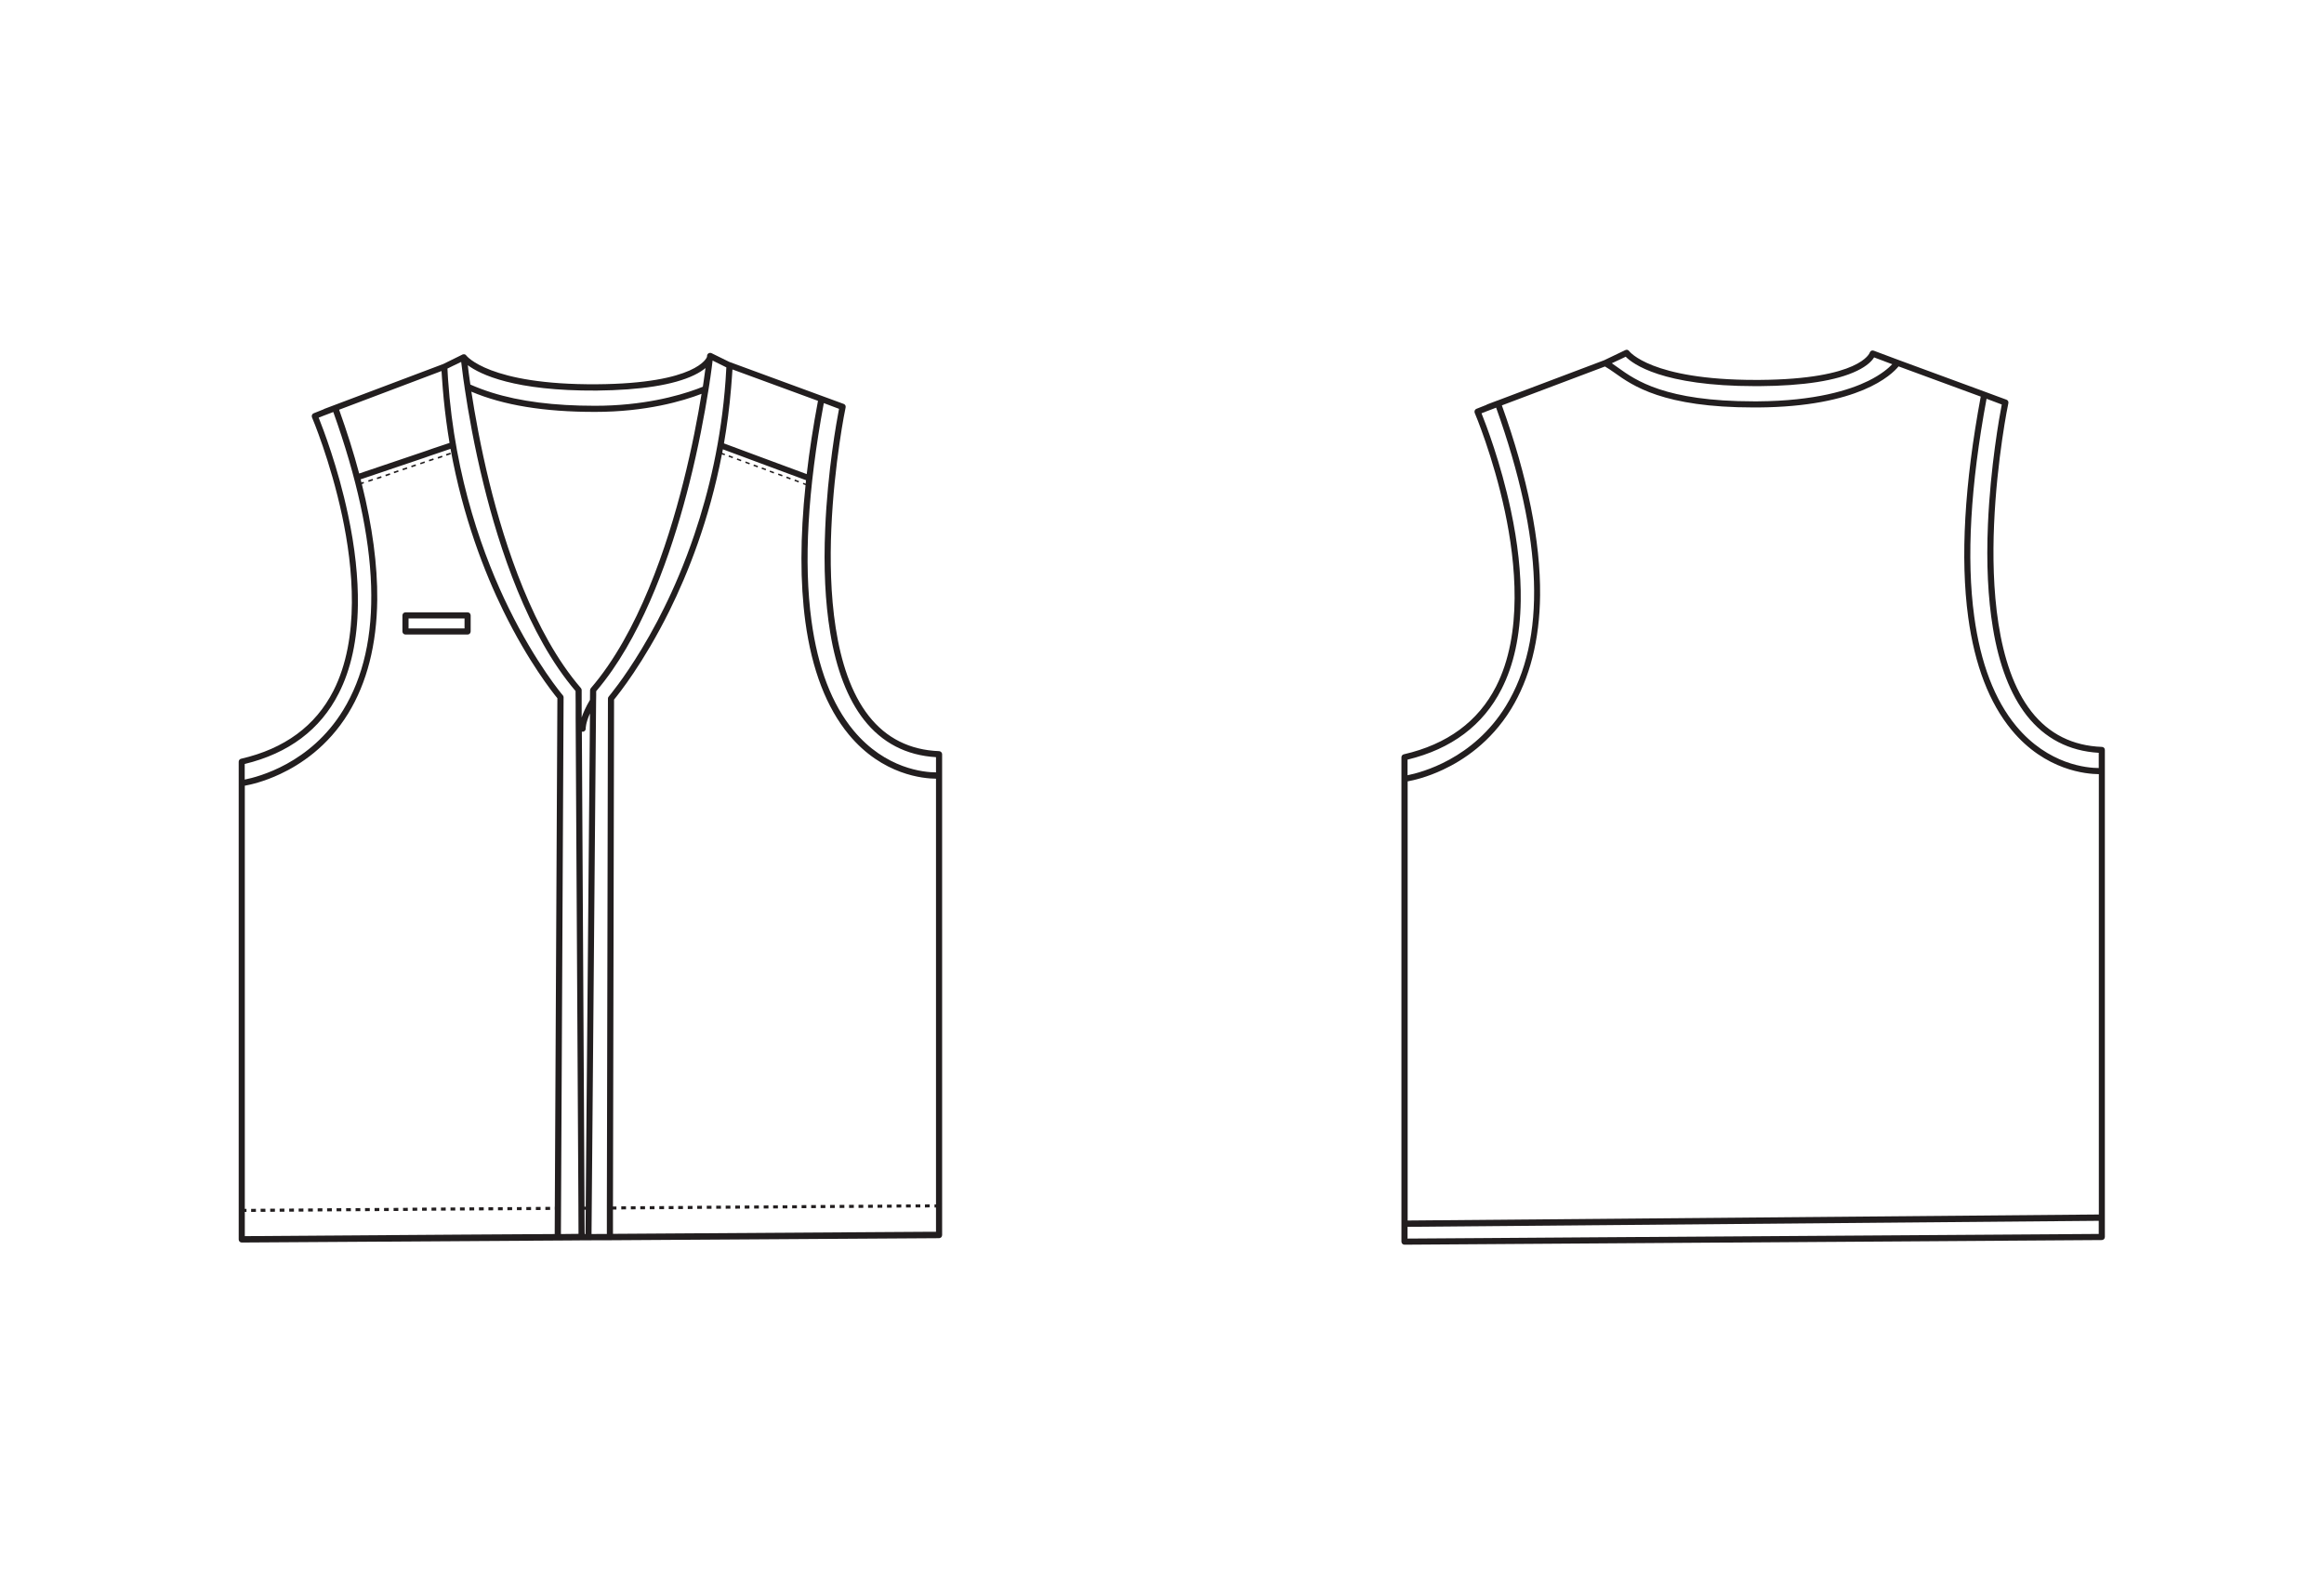 <?xml version="1.0" encoding="utf-8"?>
<!-- Generator: Adobe Illustrator 16.0.0, SVG Export Plug-In . SVG Version: 6.00 Build 0)  -->
<!DOCTYPE svg PUBLIC "-//W3C//DTD SVG 1.1//EN" "http://www.w3.org/Graphics/SVG/1.1/DTD/svg11.dtd">
<svg version="1.1" id="Base" xmlns="http://www.w3.org/2000/svg" xmlns:xlink="http://www.w3.org/1999/xlink" x="0px" y="0px"
	 width="2353.3px" height="1599.2px" viewBox="0 0 2353.3 1599.2" style="enable-background:new 0 0 2353.3 1599.2;"
	 xml:space="preserve">
<style type="text/css">
<![CDATA[
	.st0{fill:#221E1F;}
]]>
</style>
<g>
	<path class="st0" d="M951,760.8c-29.6-1.1-53.6-13.1-71.3-35.7c-36-45.9-40.5-128.3-37.9-189.3c2.8-66.5,14.3-122.7,14.5-123.2
		c0.3-1.5-0.5-3-2-3.5l-9.8-3.6c0,0,0,0,0,0l-5.7-2.1l-6-2.2c0,0,0,0,0,0l-94.4-34.7l-17.9-8.8c-0.9-0.4-2-0.4-2.9,0.1
		c-0.9,0.5-1.5,1.4-1.6,2.4c0,0,0,0.5-0.1,1.2c0,0.1-0.1,0.2-0.1,0.3c-0.1,0.3-9.7,26.8-111.7,27.5C495,389.9,472.3,360.3,472.1,360
		c0,0,0,0,0,0c-0.1-0.1-0.2-0.3-0.4-0.4c0,0-0.1-0.1-0.1-0.1c-0.1-0.1-0.3-0.3-0.5-0.4c0,0,0,0,0,0c0,0,0,0,0,0
		c-0.2-0.1-0.4-0.2-0.6-0.2c0,0-0.1,0-0.1,0c-0.2-0.1-0.4-0.1-0.6-0.1c0,0,0,0,0,0c-0.2,0-0.4,0-0.7,0.1c-0.1,0-0.1,0-0.2,0
		c-0.1,0-0.1,0-0.2,0c-0.1,0-0.3,0.1-0.4,0.2c0,0,0,0,0,0l0,0l0,0l-19.5,9.6l-110.5,41.7c0,0,0,0,0,0l0,0l-9.8,3.7
		c-0.3,0.1-0.6,0.3-0.9,0.5l-10,4c-0.8,0.3-1.4,0.9-1.7,1.7c-0.3,0.8-0.3,1.6,0,2.4c0.2,0.4,18.7,44.1,30.6,100
		c10.9,51.3,18.2,123.7-8.9,177c-18.1,35.6-49.6,58.7-93.5,68.8c-1.4,0.3-2.4,1.6-2.4,3v14.5v7.4v462c0,0.8,0.3,1.6,0.9,2.2
		c0.6,0.6,1.4,0.9,2.2,0.9c0,0,0,0,0,0l331.7-2.1l12.5-0.1c0,0,0,0,0,0l20.8-0.1l7.9,0c0,0,0,0,0,0l333.2-2.1c1.7,0,3.1-1.4,3.1-3.1
		V785.4v-12v-9.5C954,762.3,952.6,760.9,951,760.8z M947.8,1247.6l-1.2,0l-3.2,0l-322.7,2.1l0-2.1l0-22.5l3.5,0l0-3.1l-3.5,0
		l1.1-513.4c4.6-5.6,30-37.3,56-89.8c18.6-37.6,40.3-91.8,53.2-158.6l2.7,1l0.5-1.4l-2.9-1.1c0.2-1.2,0.5-2.4,0.7-3.6l25,9.3
		l3.5,1.3l3.5,1.3l52.2,19.4c-0.1,1.2-0.3,2.3-0.4,3.5l-2.3-0.9l-0.5,1.4l2.7,1c-5.5,52.5-5.5,98.8-0.2,138.3
		c6.6,48.6,21.4,87,44,114.3c34.2,41.3,76,44.6,88.3,44.7v431.2l-1.5,0l0,3.1l1.5,0V1247.6z M247.8,781.7v-7.9
		c44.5-10.8,76.6-34.8,95.2-71.5c12.4-24.3,18.9-54.3,19.4-89.2c0.4-27.8-2.9-58.7-10-91.9c-10.2-48.1-25.4-87.4-29.7-98.2l5.1-2
		l2.9-1.1l2.9-1.1l3.9-1.5c47.7,133.4,51.1,235,9.9,302.1c-33,53.8-85.6,67.4-99.6,70.2v-1.3v-3.2V781.7z M462,369l4.5-2.2l0.5-0.2
		c0.4,3.6,1.1,9.3,2.1,16.6c0.2,1.1,0.3,2.2,0.5,3.4c0,0,0,0,0,0c0.2,1.1,0.3,2.2,0.5,3.3c0,0,0,0,0,0c0.2,1.2,0.4,2.4,0.5,3.6
		c3.5,23.6,9.5,58.3,19,96.7c15.8,64.5,44.8,153.1,93.2,209.7l0.1,13.3l0,6.9l0,7.5l2.8,494.4l0,3.1l0.1,22.3l0,2.3v0l-9.2,0.1
		l-8.6,0.1l0-2.4l2.7-541.3c0-0.7-0.3-1.5-0.8-2c-0.3-0.3-27-31.7-54.7-88.2c-24.6-50.1-54.6-130.2-61.5-231.8
		c-0.1-1.1-0.1-2.3-0.2-3.4c-0.1-1.1-0.1-2.3-0.2-3.4c-0.1-1.3-0.2-2.6-0.2-3.9c0-0.1,0-0.1,0-0.2l5.9-2.9L462,369z M703,379.9
		c5-2.4,8.7-4.9,11.4-7.1c-0.5,3.6-1.1,7.9-1.8,12.9c-0.2,1.1-0.3,2.2-0.5,3.4c-0.1,0.9-0.3,1.7-0.4,2.6c-1.8,0.7-3.9,1.5-6.2,2.4
		c-19.4,7.1-55,16.9-103,16.9c-41.5,0-76-4.4-104.6-13.4c-7.6-2.4-14.8-5.1-21.6-8.1c0-0.2-0.1-0.5-0.1-0.7
		c-0.2-1.2-0.3-2.3-0.5-3.4c-0.9-6.3-1.6-11.6-2-15.5c12.7,9.4,47.1,26.2,130.5,25.7C649,395.1,682.3,389.9,703,379.9z M722.4,365.6
		l8.1,4l3,1.5l2,1c-0.1,2.2-0.2,4.3-0.4,6.5c-0.1,1.1-0.1,2.2-0.2,3.4c-0.1,1.1-0.2,2.2-0.2,3.3c-4.3,60.1-16.9,112.8-31.6,156.2
		c-9.9,29.2-20.7,54.2-30.7,74.3c-2.3,4.6-4.5,8.9-6.7,13.2c-5.5,10.4-10.8,19.8-15.9,28.2c-18.7,31.1-33.2,48-33.4,48.3
		c-0.5,0.6-0.8,1.3-0.8,2l-1.1,514.6l0,3.1l0,22.5l0,2.1v0l-5.9,0l-9.6,0.1l0-2.2l4.6-537l0.1-6l0-4.6c5.7-6.7,11.2-13.9,16.4-21.4
		c38.8-56,63.5-131.8,77.9-189c9.3-36.8,15.4-70.1,19.2-93.7c0.2-1.2,0.4-2.5,0.6-3.7c0.1-0.7,0.2-1.3,0.3-1.9
		c0.1-0.6,0.2-1.2,0.3-1.8c0.1-0.6,0.2-1.1,0.2-1.6c0.2-1.2,0.3-2.3,0.5-3.4c0-0.1,0-0.3,0.1-0.4c0.6-3.8,1-7.2,1.4-10.1
		c0.4-3.3,0.8-6,1-8L722.4,365.6z M835.6,535.6c-1.7,39.4,0,74.6,5,104.7c6.2,37.9,17.8,67.7,34.2,88.7c18.3,23.3,42.8,36.1,73,37.9
		v3v3.1v3.1v6.2c-11.6,0-51-3.3-83.5-42.4c-21.9-26.4-36.2-63.8-42.6-111.2c-8-58.6-3.8-132.8,12.5-220.4c0,0,0,0,0,0l4,1.5l1.6,0.6
		l2.9,1.1l2.9,1.1l4,1.5C847.3,426,838,476.8,835.6,535.6z M592,1247.6l-0.1-22.3l1.2,0l-0.2,22.3l0,2.3l-0.8,0L592,1247.6z
		 M589,698.9c0-0.7-0.3-1.4-0.8-2c-48-55.6-76.8-143.8-92.6-207.9c-8.9-36.2-14.7-69.1-18.3-92.3c32.6,13.8,73.6,20.5,125.1,20.5
		c51.8,0,89-11,108-18.3c-3.8,23.2-9.7,54.8-18.5,89.5c-16.2,64.4-45.6,152.9-93.6,208.6c-0.5,0.6-0.7,1.3-0.8,2l-0.1,9.9
		c-4.3,7.3-6.9,13.2-8.4,17.8c0,0,0-0.1,0-0.1L589,698.9z M590.6,741.1c1.5-0.3,2.6-1.7,2.5-3.2c0-0.1-0.2-5.3,4.3-15.3l-4.3,499.6
		l-1.2,0L589.2,741C589.6,741.1,590.1,741.2,590.6,741.1z M816.9,480.2L762.4,460l-3.5-1.3l-3.5-1.3l-22.3-8.3
		c3.1-17.9,5.6-36.6,7.2-56.1c0.3-3.4,0.5-6.8,0.8-10.3c0.1-1.9,0.2-3.8,0.4-5.7c0.1-0.9,0.1-1.8,0.2-2.8l86.6,31.8
		C823.4,432,819.6,456.7,816.9,480.2z M447.1,375.8c0.1,2.6,0.3,5.2,0.5,7.7c0.2,3.6,0.5,7.1,0.8,10.6c0.3,3.4,0.6,6.7,0.9,10.1
		c1.5,15.3,3.5,30.1,5.9,44.4l-17.3,5.8l-3.4,1.2l-3.4,1.2l-67.4,22.8c-5.5-20.7-12.3-42.2-20.3-64.6L447.1,375.8z M252.3,1252
		l-4.4,0v-24.5l1.7,0l0-3.1l-1.7,0V795.8c5.6-1,19.3-4,36-11.9c19.9-9.3,48-27.5,68.7-61.3c19-31,28.9-69.8,29.4-115.3
		c0.3-34.9-4.9-74.1-15.6-117l2.2-0.8l-0.5-1.5l-2.1,0.7c-0.3-1.1-0.5-2.1-0.8-3.2l64.2-21.7l3.4-1.2l3.4-1.2l20-6.8
		c12.6,69.6,34.6,125.6,53.4,164c25.4,51.9,50.2,83,54.8,88.6l-2.6,515l-0.1,0l0,3.1l0.1,0l-0.1,22.1l0,2.5l-98.2,0.6L252.3,1252z"
		/>
	<polygon class="st0" points="940.1,1219.8 936.9,1219.9 936.6,1219.9 936.6,1223 937.7,1223 940.8,1222.9 941.4,1222.9 
		941.4,1219.8 	"/>
	
		<rect x="303.2" y="1223.2" transform="matrix(-6.611939e-003 -1 1 -6.611939e-003 -918.76 1538.475)" class="st0" width="3.1" height="4.8"/>
	
		<rect x="284" y="1223.3" transform="matrix(-6.611939e-003 -1 1 -6.611939e-003 -938.234 1519.384)" class="st0" width="3.1" height="4.8"/>
	
		<rect x="293.6" y="1223.3" transform="matrix(-6.611939e-003 -1 1 -6.611939e-003 -928.498 1528.93)" class="st0" width="3.1" height="4.8"/>
	
		<rect x="312.8" y="1223.1" transform="matrix(-6.611939e-003 -1 1 -6.611939e-003 -909.024 1548.021)" class="st0" width="3.1" height="4.8"/>
	
		<rect x="274.4" y="1223.4" transform="matrix(-6.611939e-003 -1 1 -6.611939e-003 -947.972 1509.839)" class="st0" width="3.1" height="4.8"/>
	
		<rect x="351.3" y="1222.9" transform="matrix(-6.611939e-003 -1 1 -6.611939e-003 -870.076 1586.203)" class="st0" width="3.1" height="4.8"/>
	
		<rect x="360.9" y="1222.8" transform="matrix(-6.611939e-003 -1 1 -6.611939e-003 -860.339 1595.749)" class="st0" width="3.1" height="4.8"/>
	
		<rect x="341.7" y="1222.9" transform="matrix(-6.611939e-003 -1 1 -6.611939e-003 -879.812 1576.658)" class="st0" width="3.1" height="4.8"/>
	
		<rect x="332.1" y="1223" transform="matrix(-6.611939e-003 -1 1 -6.611939e-003 -889.55 1567.112)" class="st0" width="3.1" height="4.8"/>
	
		<rect x="322.5" y="1223.1" transform="matrix(-6.611939e-003 -1 1 -6.611939e-003 -899.287 1557.566)" class="st0" width="3.1" height="4.8"/>
	
		<rect x="889.4" y="1219.3" transform="matrix(-6.297113e-003 -1 1 -6.297113e-003 -325.087 2120.372)" class="st0" width="3.1" height="4.8"/>
	
		<rect x="918.3" y="1219.1" transform="matrix(-6.926763e-003 -1 1 -6.926763e-003 -295.301 2149.774)" class="st0" width="3.1" height="4.8"/>
	
		<rect x="908.7" y="1219.2" transform="matrix(-6.926763e-003 -1 1 -6.926763e-003 -305.04 2140.229)" class="st0" width="3.1" height="4.8"/>
	
		<rect x="899" y="1219.2" transform="matrix(-6.297113e-003 -1 1 -6.297113e-003 -315.353 2129.918)" class="st0" width="3.1" height="4.8"/>
	
		<rect x="879.8" y="1219.4" transform="matrix(-6.297113e-003 -1 1 -6.297113e-003 -334.821 2110.826)" class="st0" width="3.1" height="4.8"/>
	
		<rect x="370.5" y="1222.7" transform="matrix(-6.611939e-003 -1 1 -6.611939e-003 -850.601 1605.294)" class="st0" width="3.1" height="4.8"/>
	
		<rect x="851" y="1219.6" transform="matrix(-6.926763e-003 -1 1 -6.926763e-003 -363.481 2082.955)" class="st0" width="3.1" height="4.8"/>
	<polygon class="st0" points="264.2,1224.3 263.9,1224.3 263.9,1225.5 264,1227.4 268.8,1227.4 268.7,1224.3 	"/>
	
		<rect x="927.9" y="1219.1" transform="matrix(-6.926763e-003 -1 1 -6.926763e-003 -285.561 2159.32)" class="st0" width="3.1" height="4.8"/>
	
		<rect x="860.6" y="1219.5" transform="matrix(-6.926763e-003 -1 1 -6.926763e-003 -353.74 2092.501)" class="st0" width="3.1" height="4.8"/>
	
		<rect x="716.5" y="1220.5" transform="matrix(-6.297113e-003 -1 1 -6.297113e-003 -500.298 1948.552)" class="st0" width="3.1" height="4.8"/>
	
		<rect x="706.9" y="1220.5" transform="matrix(-6.297113e-003 -1 1 -6.297113e-003 -510.032 1939.006)" class="st0" width="3.1" height="4.8"/>
	
		<rect x="735.7" y="1220.3" transform="matrix(-6.926763e-003 -1 1 -6.926763e-003 -480.361 1968.409)" class="st0" width="3.1" height="4.8"/>
	
		<rect x="697.2" y="1220.6" transform="matrix(-6.297113e-003 -1 1 -6.297113e-003 -519.766 1929.46)" class="st0" width="3.1" height="4.8"/>
	
		<rect x="380.1" y="1222.7" transform="matrix(-6.611939e-003 -1 1 -6.611939e-003 -840.865 1614.84)" class="st0" width="3.1" height="4.8"/>
	
		<rect x="658.8" y="1220.8" transform="matrix(-6.297113e-003 -1 1 -6.297113e-003 -558.702 1891.278)" class="st0" width="3.1" height="4.8"/>
	
		<rect x="745.3" y="1220.3" transform="matrix(-6.926763e-003 -1 1 -6.926763e-003 -470.621 1977.955)" class="st0" width="3.1" height="4.8"/>
	
		<rect x="649.2" y="1220.9" transform="matrix(-6.611939e-003 -1 1 -6.611939e-003 -568.229 1882.116)" class="st0" width="3.1" height="4.8"/>
	
		<rect x="687.6" y="1220.6" transform="matrix(-6.926763e-003 -1 1 -6.926763e-003 -529.061 1920.682)" class="st0" width="3.1" height="4.8"/>
	
		<rect x="678" y="1220.7" transform="matrix(-6.926763e-003 -1 1 -6.926763e-003 -538.801 1911.136)" class="st0" width="3.1" height="4.8"/>
	
		<rect x="668.4" y="1220.8" transform="matrix(-6.926763e-003 -1 1 -6.926763e-003 -548.54 1901.591)" class="st0" width="3.1" height="4.8"/>
	
		<rect x="793.3" y="1219.9" transform="matrix(-6.926763e-003 -1 1 -6.926763e-003 -421.921 2025.682)" class="st0" width="3.1" height="4.8"/>
	
		<rect x="812.6" y="1219.8" transform="matrix(-6.926763e-003 -1 1 -6.926763e-003 -402.441 2044.774)" class="st0" width="3.1" height="4.8"/>
	
		<rect x="802.9" y="1219.9" transform="matrix(-6.926763e-003 -1 1 -6.926763e-003 -412.181 2035.228)" class="st0" width="3.1" height="4.8"/>
	
		<rect x="822.2" y="1219.8" transform="matrix(-6.297113e-003 -1 1 -6.297113e-003 -393.224 2053.553)" class="st0" width="3.1" height="4.8"/>
	
		<rect x="841.4" y="1219.6" transform="matrix(-6.297113e-003 -1 1 -6.297113e-003 -373.757 2072.644)" class="st0" width="3.1" height="4.8"/>
	
		<rect x="754.9" y="1220.2" transform="matrix(-6.926763e-003 -1 1 -6.926763e-003 -460.881 1987.501)" class="st0" width="3.1" height="4.8"/>
	
		<rect x="831.8" y="1219.7" transform="matrix(-6.297113e-003 -1 1 -6.297113e-003 -383.491 2063.098)" class="st0" width="3.1" height="4.8"/>
	
		<rect x="774.1" y="1220.1" transform="matrix(-6.297113e-003 -1 1 -6.297113e-003 -441.894 2005.825)" class="st0" width="3.1" height="4.8"/>
	
		<rect x="764.5" y="1220.1" transform="matrix(-6.297113e-003 -1 1 -6.297113e-003 -451.628 1996.279)" class="st0" width="3.1" height="4.8"/>
	
		<rect x="783.7" y="1220" transform="matrix(-6.926763e-003 -1 1 -6.926763e-003 -431.661 2016.137)" class="st0" width="3.1" height="4.8"/>
	
		<rect x="639.6" y="1221" transform="matrix(-6.611939e-003 -1 1 -6.611939e-003 -577.965 1872.57)" class="st0" width="3.1" height="4.8"/>
	
		<rect x="726.1" y="1220.4" transform="matrix(-6.926763e-003 -1 1 -6.926763e-003 -490.101 1958.864)" class="st0" width="3.1" height="4.8"/>
	
		<rect x="447.4" y="1222.2" transform="matrix(-6.611939e-003 -1 1 -6.611939e-003 -772.706 1681.659)" class="st0" width="3.1" height="4.8"/>
	
		<rect x="437.8" y="1222.3" transform="matrix(-6.611939e-003 -1 1 -6.611939e-003 -782.442 1672.113)" class="st0" width="3.1" height="4.8"/>
	
		<rect x="457" y="1222.2" transform="matrix(-6.611939e-003 -1 1 -6.611939e-003 -762.968 1691.205)" class="st0" width="3.1" height="4.8"/>
	
		<rect x="466.6" y="1222.1" transform="matrix(-6.611939e-003 -1 1 -6.611939e-003 -753.231 1700.75)" class="st0" width="3.1" height="4.8"/>
	
		<rect x="428.2" y="1222.4" transform="matrix(-6.611939e-003 -1 1 -6.611939e-003 -792.179 1662.568)" class="st0" width="3.1" height="4.8"/>
	
		<rect x="418.6" y="1222.4" transform="matrix(-6.611939e-003 -1 1 -6.611939e-003 -801.917 1653.023)" class="st0" width="3.1" height="4.8"/>
	
		<rect x="399.3" y="1222.6" transform="matrix(-6.611939e-003 -1 1 -6.611939e-003 -821.39 1633.931)" class="st0" width="3.1" height="4.8"/>
	
		<rect x="389.7" y="1222.6" transform="matrix(-6.611939e-003 -1 1 -6.611939e-003 -831.128 1624.386)" class="st0" width="3.1" height="4.8"/>
	
		<rect x="408.9" y="1222.5" transform="matrix(-6.611939e-003 -1 1 -6.611939e-003 -811.654 1643.477)" class="st0" width="3.1" height="4.8"/>
	
		<rect x="476.2" y="1222" transform="matrix(-6.611939e-003 -1 1 -6.611939e-003 -743.495 1710.296)" class="st0" width="3.1" height="4.8"/>
	
		<rect x="495.4" y="1221.9" transform="matrix(-6.611939e-003 -1 1 -6.611939e-003 -724.02 1729.387)" class="st0" width="3.1" height="4.8"/>
	
		<rect x="543.5" y="1221.6" transform="matrix(6.611971e-003 1 -1 6.611971e-003 1765.403 670.884)" class="st0" width="3.1" height="4.8"/>
	
		<rect x="553.1" y="1221.5" transform="matrix(6.611971e-003 1 -1 6.611971e-003 1774.886 661.212)" class="st0" width="3.1" height="4.8"/>
	
		<rect x="533.9" y="1221.7" transform="matrix(6.611971e-003 1 -1 6.611971e-003 1755.921 680.558)" class="st0" width="3.1" height="4.8"/>
	
		<rect x="870.2" y="1219.4" transform="matrix(-6.926763e-003 -1 1 -6.926763e-003 -344.001 2102.046)" class="st0" width="3.1" height="4.8"/>
	
		<rect x="513.8" y="1222.6" transform="matrix(-1 6.706577e-003 -6.706577e-003 -1 1040.607 2444.893)" class="st0" width="4.8" height="3.1"/>
	
		<rect x="505" y="1221.9" transform="matrix(-6.611939e-003 -1 1 -6.611939e-003 -714.284 1738.932)" class="st0" width="3.1" height="4.8"/>
	
		<rect x="524.3" y="1221.7" transform="matrix(6.611971e-003 1 -1 6.611971e-003 1746.438 690.23)" class="st0" width="3.1" height="4.8"/>
	
		<rect x="630" y="1221" transform="matrix(-6.611939e-003 -1 1 -6.611939e-003 -587.702 1863.025)" class="st0" width="3.1" height="4.8"/>
	
		<rect x="485.8" y="1222" transform="matrix(-6.611939e-003 -1 1 -6.611939e-003 -733.757 1719.841)" class="st0" width="3.1" height="4.8"/>
	<polygon class="st0" points="257.8,1224.4 254.3,1224.4 254.3,1227.5 257.1,1227.5 259.2,1227.4 259.1,1224.3 	"/>
	<path class="st0" d="M410.6,642.7h62.9c1.7,0,3.1-1.4,3.1-3.1v-16.3c0-1.7-1.4-3.1-3.1-3.1h-62.9c-1.7,0-3.1,1.4-3.1,3.1v16.3
		C407.5,641.3,408.9,642.7,410.6,642.7z M413.7,626.4h56.7v10.1h-56.7V626.4z"/>
	<polygon class="st0" points="428.1,469.5 430.3,468.8 429.8,467.3 428.5,467.8 425.4,468.8 425.9,470.3 	"/>
	
		<rect x="418.3" y="469.4" transform="matrix(0.319 0.948 -0.948 0.319 732.352 -75.984)" class="st0" width="1.6" height="4.7"/>
	
		<rect x="400.7" y="475.4" transform="matrix(0.319 0.948 -0.948 0.319 725.971 -55.228)" class="st0" width="1.6" height="4.7"/>
	
		<rect x="374.2" y="484.3" transform="matrix(-0.319 -0.948 0.948 -0.319 33.541 997.298)" class="st0" width="1.6" height="4.7"/>
	
		<rect x="391.8" y="478.3" transform="matrix(0.319 0.948 -0.948 0.319 723.095 -44.653)" class="st0" width="1.6" height="4.7"/>
	
		<rect x="409.5" y="472.4" transform="matrix(0.319 0.948 -0.948 0.319 729.162 -65.606)" class="st0" width="1.6" height="4.7"/>
	
		<rect x="381.5" y="482.9" transform="matrix(0.948 -0.319 0.319 0.948 -134.238 147.712)" class="st0" width="4.7" height="1.6"/>
	
		<rect x="453.6" y="457.6" transform="matrix(0.319 0.948 -0.948 0.319 745.113 -117.496)" class="st0" width="1.6" height="4.7"/>
	
		<rect x="444.7" y="460.5" transform="matrix(0.319 0.948 -0.948 0.319 742.263 -106.94)" class="st0" width="1.6" height="4.7"/>
	<polygon class="st0" points="435,467.2 439.2,465.8 438.7,464.3 435.4,465.4 434.2,465.8 434.7,467.3 	"/>
	
		<rect x="771.4" y="474.3" transform="matrix(0.938 0.346 -0.346 0.938 212.187 -238.363)" class="st0" width="4.4" height="1.5"/>
	<polygon class="st0" points="767.1,473.4 767.6,472 765,471 763.4,470.5 762.9,471.9 765.4,472.8 	"/>
	
		<rect x="779.7" y="477.4" transform="matrix(0.938 0.346 -0.346 0.938 213.638 -240.958)" class="st0" width="4.4" height="1.5"/>
	
		<rect x="796.4" y="483.5" transform="matrix(0.938 0.346 -0.346 0.938 216.851 -246.392)" class="st0" width="4.4" height="1.5"/>
	
		<rect x="804.7" y="486.6" transform="matrix(0.938 0.346 -0.346 0.938 218.506 -249.148)" class="st0" width="4.4" height="1.5"/>
	
		<rect x="788.1" y="480.4" transform="matrix(0.938 0.346 -0.346 0.938 215.291 -243.712)" class="st0" width="4.4" height="1.5"/>
	
		<rect x="746.4" y="465.1" transform="matrix(0.938 0.346 -0.346 0.938 207.394 -230.233)" class="st0" width="4.4" height="1.5"/>
	<rect x="738" y="462" transform="matrix(0.938 0.346 -0.346 0.938 205.796 -227.523)" class="st0" width="4.4" height="1.5"/>
	<polygon class="st0" points="758.8,470.3 759.3,468.9 758,468.5 755.1,467.4 754.6,468.8 758.4,470.2 	"/>
	<path class="st0" d="M2128.4,756.5c-29.6-1.1-53.6-13.1-71.3-35.7c-36-45.9-40.5-128.3-37.9-189.3c2.8-66.5,14.3-122.7,14.5-123.2
		c0.3-1.5-0.5-3-2-3.5l-9.8-3.6c0,0,0,0,0,0l-3.5-1.3l-8.1-3c0,0,0,0,0,0l-87.8-32.3l-25.1-9.4c-0.8-0.3-1.7-0.3-2.5,0.1
		c-0.8,0.4-1.3,1.1-1.6,1.9c-0.1,0.3-9.6,26.9-111.7,27.6c-1.4,0-2.7,0-4.1,0c-105.6,0-127.6-28.9-127.8-29.2
		c-0.9-1.3-2.5-1.7-3.9-1l-21.5,10.3l-108.5,41c0,0,0,0,0,0l-0.1,0l-9.8,3.7c-0.3,0.1-0.6,0.3-0.8,0.5l-10.1,4
		c-0.8,0.3-1.4,0.9-1.7,1.7c-0.3,0.8-0.3,1.6,0,2.4c0.2,0.4,18.7,44.1,30.6,100c10.9,51.4,18.2,123.7-8.9,177
		c-18.1,35.6-49.6,58.7-93.5,68.8c-1.4,0.3-2.4,1.6-2.4,3v14.5v7.4v450.6v11.4v6.7c0,0.8,0.3,1.6,0.9,2.2c0.6,0.6,1.4,0.9,2.2,0.9
		c0,0,0,0,0,0l706.1-4.7c1.7,0,3.1-1.4,3.1-3.1v-6.6v-13.1V781v-12v-9.5C2131.4,757.9,2130.1,756.5,2128.4,756.5z M2125.2,1249.4
		v0.4l-510.2,3.4l-114.2,0.8l-75.5,0.5v-0.5v-3.1v-3.1v-5.2l699.9-6.1v6.8v3.1V1249.4z M1425.3,777.3v-7.9
		c44.5-10.8,76.6-34.8,95.2-71.5c12.4-24.3,18.9-54.3,19.4-89.2c0.4-27.8-2.9-58.7-10-91.9c-10.2-48.1-25.4-87.4-29.7-98.2l5.1-2
		l2.9-1.1l2.9-1.1l3.9-1.5c47.7,133.4,51.1,235,9.9,302.1c-33,53.8-85.6,67.4-99.6,70.2v-1.3v-3.2V777.3z M1639.7,364.4l6.5-3.1
		c7,7.1,36.6,29.8,131.2,29.8c1.4,0,2.7,0,4.1,0c44.9-0.3,78.2-5.5,98.9-15.5c10.6-5.1,15.3-10.3,17.3-13.6l9.1,3.4l3.1,1.2l6.2,2.3
		c0,0,0,0,0,0c-3.5,3.7-10.9,10.3-24.3,16.9c-18.8,9.2-53.4,20.3-111.9,20.7c-1.4,0-2.8,0-4.1,0c-89.6,0-119.5-21.3-137.3-34.1
		c-2.1-1.5-4-2.8-5.8-4.1c-0.2-0.1-0.4-0.2-0.5-0.4l4.9-2.3L1639.7,364.4z M2013,531.2c-1.7,39.4,0,74.6,5,104.7
		c6.2,37.9,17.8,67.7,34.2,88.7c18.3,23.3,42.8,36.1,73,37.9v3v3.1v3.1v6.2c-11.6,0-51-3.3-83.5-42.4
		c-21.9-26.4-36.2-63.8-42.6-111.2c-8-58.6-3.8-132.8,12.5-220.4c0,0,0,0,0,0l3.7,1.4l1.9,0.7l2.9,1.1l2.9,1.1l4,1.5
		C2024.7,421.6,2015.5,472.4,2013,531.2z M1625.2,371.2c2.9,1.6,6,3.8,9.6,6.3c18.5,13.2,49.4,35.2,141,35.2c1.4,0,2.8,0,4.2,0
		c102.3-0.7,135.4-32.9,142.5-41.6l83.2,30.6c-16.5,88.7-20.8,163.9-12.7,223.4c6.6,48.6,21.4,87,44,114.3
		c34.2,41.3,76,44.6,88.3,44.7v446l-699.9,6.1V791.4c5.6-1,19.3-4,36-11.9c19.9-9.3,48-27.5,68.7-61.3c19-31,28.9-69.8,29.4-115.3
		c0.5-54.5-12.5-119.2-38.7-192.3L1625.2,371.2z"/>
</g>
</svg>

